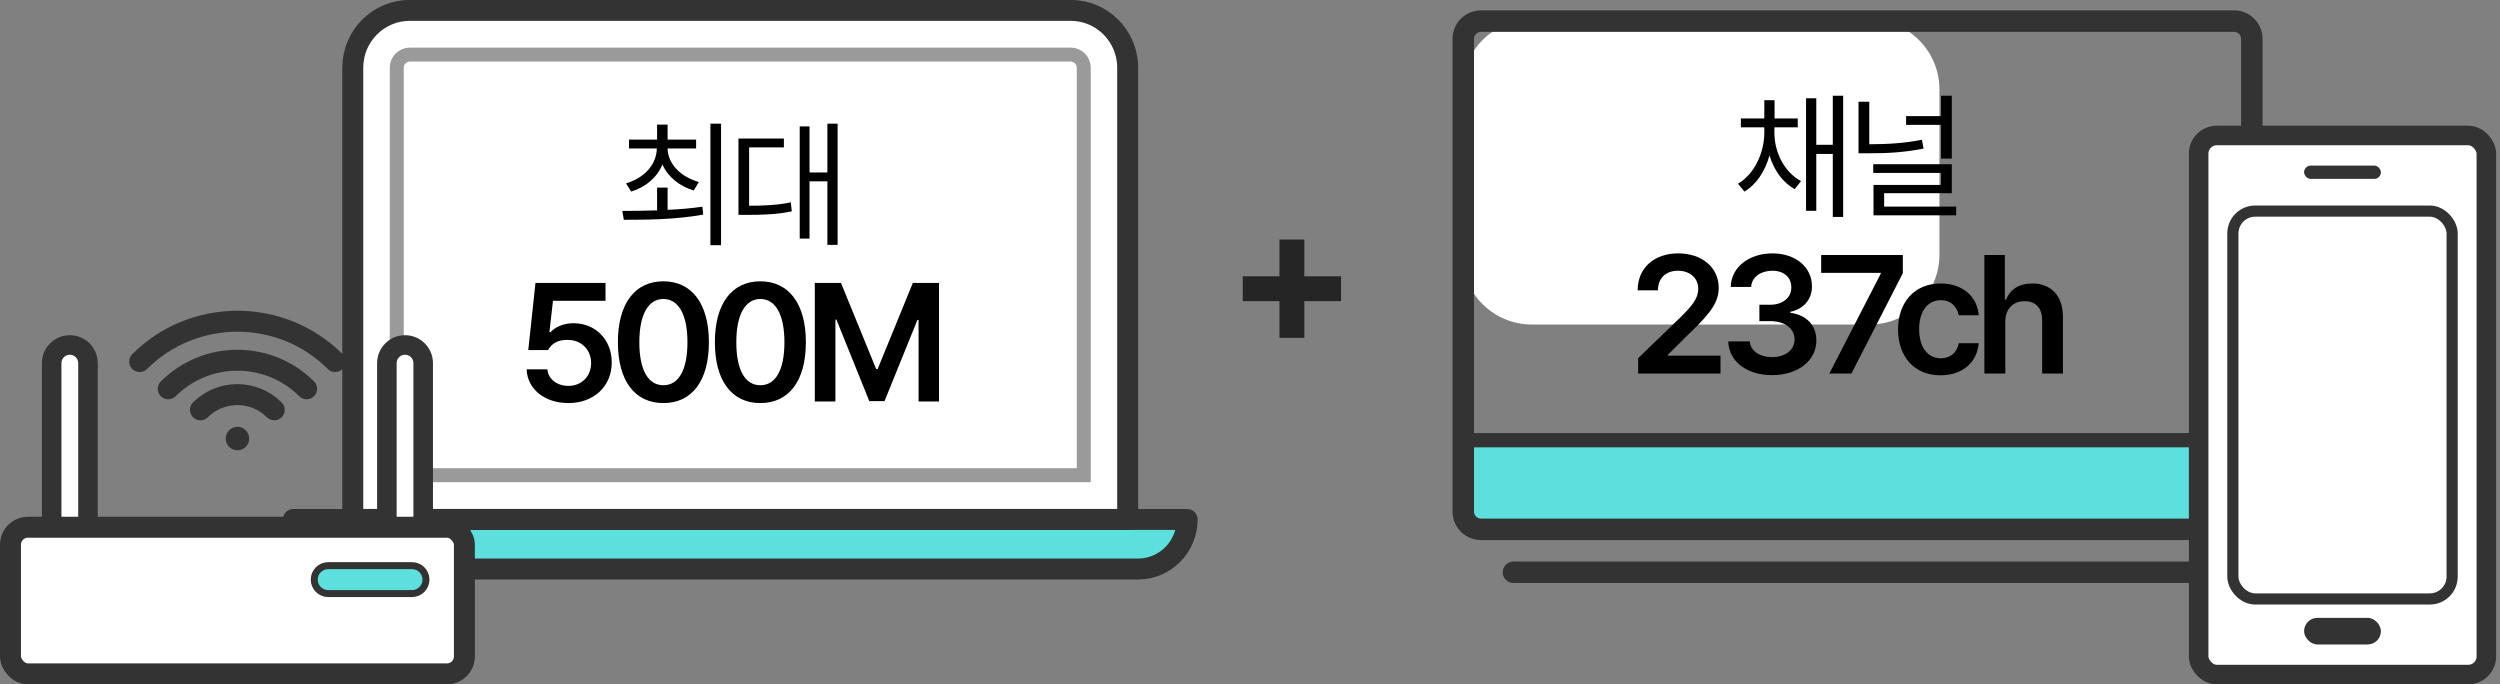 <svg width="179" height="49" viewBox="0 0 179 49" fill="none" xmlns="http://www.w3.org/2000/svg">
<rect x="0" y="0" width="179" height="49" fill="#808080" stroke="none"/>
<path d="M104.684 6.405C104.684 3.643 106.922 1.405 109.684 1.405H133.864C136.626 1.405 138.864 3.643 138.864 6.405V18.237C138.864 20.998 136.626 23.237 133.864 23.237H109.684C106.922 23.237 104.684 20.998 104.684 18.237V6.405Z" fill="white"/>
<path d="M160.986 37.743H105.014C104.731 37.743 104.5 36.393 104.5 34.743C104.5 33.093 104.731 31.743 105.014 31.743H160.986C161.269 31.743 161.5 33.093 161.5 34.743C161.5 36.393 161.269 37.743 160.986 37.743Z" fill="#5DDFDE"/>
<path d="M160.974 32.031H105.027C104.745 32.031 104.514 31.8 104.514 31.518C104.514 31.236 104.745 31.006 105.027 31.006H160.974C161.256 31.006 161.487 31.236 161.487 31.518C161.487 31.8 161.256 32.031 160.974 32.031Z" fill="#333333"/>
<path d="M159.962 38.668H134.54C134.114 38.668 133.77 38.325 133.77 37.9C133.77 37.474 134.114 37.131 134.54 37.131H159.962C160.234 37.131 160.46 36.91 160.46 36.634V2.778C160.46 2.506 160.239 2.281 159.962 2.281H106.038C105.766 2.281 105.54 2.501 105.54 2.778V36.634C105.54 36.905 105.761 37.131 106.038 37.131H138.646C139.072 37.131 139.416 37.474 139.416 37.9C139.416 38.325 139.072 38.668 138.646 38.668H106.038C104.914 38.668 104 37.756 104 36.634V2.778C104 1.655 104.914 0.743 106.038 0.743H159.962C161.086 0.743 162 1.655 162 2.778V36.634C162 37.756 161.086 38.668 159.962 38.668Z" fill="#333333"/>
<path d="M157.637 41.743H108.363C107.937 41.743 107.593 41.4 107.593 40.974C107.593 40.549 107.937 40.206 108.363 40.206H157.637C158.063 40.206 158.407 40.549 158.407 40.974C158.407 41.4 158.063 41.743 157.637 41.743Z" fill="#333333"/>
<path d="M127.048 9.519C127.048 10.905 127.761 12.331 128.952 12.966L128.503 13.542C127.639 13.068 127.014 12.18 126.696 11.13C126.384 12.243 125.764 13.21 124.9 13.718L124.441 13.151C125.613 12.468 126.316 10.954 126.325 9.519V9.118H124.646V8.483H126.325V7.175H127.058V8.483H128.718V9.118H127.048V9.519ZM131.97 6.853V15.534H131.228V11.023H130.046V15.095H129.314V7.038H130.046V10.368H131.228V6.853H131.97ZM133.841 7.282V10.329C135.198 10.324 136.346 10.256 137.61 10.007L137.727 10.642C136.36 10.905 135.179 10.983 133.733 10.974H133.069V7.282H133.841ZM139.749 6.853V11.354H138.977V8.942H136.477V8.317H138.977V6.853H139.749ZM139.749 11.755V13.835H134.905V14.792H140.061V15.417H134.143V13.239H138.977V12.38H134.124V11.755H139.749ZM117.294 26.743V25.642L120.294 22.747C121.149 21.892 121.594 21.388 121.594 20.673C121.594 19.888 120.973 19.384 120.141 19.384C119.262 19.384 118.7 19.935 118.711 20.79H117.258C117.247 19.185 118.454 18.142 120.153 18.142C121.887 18.142 123.059 19.173 123.059 20.602C123.059 21.564 122.59 22.337 120.926 23.907L119.415 25.407V25.466H123.188V26.743H117.294ZM126.886 26.86C125.07 26.86 123.781 25.876 123.745 24.446H125.281C125.327 25.126 126.007 25.571 126.886 25.571C127.824 25.571 128.491 25.056 128.491 24.306C128.491 23.544 127.835 22.993 126.734 22.993H125.972V21.821H126.734C127.636 21.821 128.269 21.317 128.257 20.579C128.269 19.864 127.73 19.384 126.898 19.384C126.101 19.384 125.409 19.829 125.386 20.544H123.921C123.956 19.114 125.245 18.142 126.909 18.142C128.632 18.142 129.745 19.196 129.734 20.497C129.745 21.446 129.113 22.138 128.187 22.325V22.395C129.382 22.56 130.062 23.321 130.05 24.388C130.062 25.817 128.726 26.86 126.886 26.86ZM130.982 26.743L134.662 19.595V19.536H130.396V18.259H136.244V19.56L132.564 26.743H130.982ZM138.946 26.872C137.048 26.872 135.899 25.513 135.899 23.591C135.899 21.645 137.083 20.298 138.946 20.298C140.493 20.298 141.571 21.2 141.676 22.571H140.247C140.13 21.962 139.684 21.493 138.958 21.493C138.032 21.493 137.411 22.278 137.411 23.556C137.411 24.868 138.02 25.653 138.958 25.653C139.626 25.653 140.118 25.267 140.247 24.575H141.676C141.559 25.923 140.54 26.872 138.946 26.872ZM143.581 23.017V26.743H142.081V18.259H143.546V21.458H143.628C143.921 20.743 144.531 20.298 145.515 20.298C146.839 20.298 147.706 21.153 147.706 22.689V26.743H146.218V22.923C146.218 22.056 145.749 21.564 144.964 21.564C144.156 21.564 143.581 22.091 143.581 23.017Z" fill="black"/>
<path d="M21 37.195H85C85 39.155 83.423 40.743 81.475 40.743H24.525C22.577 40.743 21 39.155 21 37.195Z" fill="#5DDFDE" stroke="#333333" stroke-width="1.5" stroke-linecap="round" stroke-linejoin="round"/>
<path d="M29.338 0.743H76.661C78.913 0.743 80.741 2.583 80.741 4.849V37.19H25.259V4.849C25.259 2.583 27.086 0.743 29.338 0.743Z" fill="white" stroke="#333333" stroke-width="1.5" stroke-linecap="round" stroke-linejoin="round"/>
<g style="mix-blend-mode:darken">
<path d="M77.597 4.849V34.025H28.408V4.849C28.408 4.329 28.827 3.907 29.344 3.907L76.661 3.907C77.178 3.907 77.597 4.329 77.597 4.849Z" stroke="#9A9A9A" stroke-miterlimit="10"/>
</g>
<path d="M91.61 24.191V17.151H93.39V24.191H91.61ZM88.98 21.561V19.782H96.02V21.561H88.98Z" fill="#252525"/>
<path d="M47.8 13.433V15.024C48.635 14.99 49.489 14.917 50.29 14.8L50.349 15.366C48.366 15.727 46.228 15.737 44.665 15.737L44.558 15.102C45.285 15.098 46.145 15.093 47.048 15.063V13.433H47.8ZM49.841 9.995V10.63H47.8C47.819 11.753 48.752 12.666 50.036 13.032L49.675 13.638C48.63 13.325 47.815 12.656 47.429 11.773C47.048 12.705 46.237 13.398 45.193 13.716L44.822 13.13C46.106 12.754 47.009 11.802 47.029 10.63H45.036V9.995H47.048V8.921H47.8V9.995H49.841ZM51.628 8.853V17.554H50.866V8.853H51.628ZM59.973 8.853V17.534H59.241V12.983H57.962V17.085H57.259V9.048H57.962V12.349H59.241V8.853H59.973ZM56.126 9.917V10.552H53.636V14.731C54.832 14.727 55.662 14.683 56.624 14.487L56.692 15.132C55.647 15.347 54.759 15.386 53.431 15.386H52.874V9.917H56.126ZM40.695 28.86C38.996 28.86 37.754 27.852 37.707 26.446H39.195C39.242 27.138 39.887 27.63 40.695 27.63C41.645 27.63 42.324 26.939 42.324 26.001C42.324 25.028 41.621 24.337 40.648 24.337C39.992 24.325 39.512 24.56 39.242 25.064H37.824L38.34 20.259H43.355V21.536H39.594L39.336 23.786H39.418C39.746 23.411 40.367 23.142 41.059 23.142C42.641 23.142 43.801 24.325 43.801 25.954C43.801 27.653 42.523 28.86 40.695 28.86ZM47.499 28.86C45.46 28.86 44.241 27.278 44.241 24.501C44.241 21.735 45.46 20.142 47.499 20.142C49.526 20.142 50.757 21.735 50.757 24.501C50.757 27.278 49.538 28.86 47.499 28.86ZM47.499 27.583C48.565 27.583 49.221 26.54 49.221 24.501C49.221 22.474 48.553 21.407 47.499 21.407C46.444 21.407 45.776 22.474 45.776 24.501C45.776 26.54 46.432 27.583 47.499 27.583ZM54.443 28.86C52.404 28.86 51.185 27.278 51.185 24.501C51.185 21.735 52.404 20.142 54.443 20.142C56.47 20.142 57.7 21.735 57.7 24.501C57.7 27.278 56.482 28.86 54.443 28.86ZM54.443 27.583C55.509 27.583 56.165 26.54 56.165 24.501C56.165 22.474 55.497 21.407 54.443 21.407C53.388 21.407 52.72 22.474 52.72 24.501C52.72 26.54 53.376 27.583 54.443 27.583ZM58.34 20.259H60.215L62.734 26.423H62.84L65.359 20.259H67.234V28.743H65.77V22.907H65.688L63.332 28.72H62.242L59.887 22.884H59.816V28.743H58.34V20.259Z" fill="black"/>
<rect x="157.423" y="9.7" width="20.6" height="38.6" rx="1.3" fill="white" stroke="#333333" stroke-width="1.4"/>
<rect x="159.873" y="15.114" width="15.7" height="27.771" rx="1.6" fill="white" stroke="#333333" stroke-width="0.8"/>
<rect x="164.973" y="11.857" width="5.5" height="0.952" rx="0.476" fill="#333333"/>
<rect x="164.973" y="44.238" width="5.5" height="1.905" rx="0.952" fill="#333333"/>
<path d="M3.7 26C3.7 25.282 4.282 24.7 5 24.7C5.718 24.7 6.3 25.282 6.3 26V37C6.3 37.718 5.718 38.3 5 38.3C4.282 38.3 3.7 37.718 3.7 37V26Z" fill="white"/>
<path d="M3.7 26C3.7 25.282 4.282 24.7 5 24.7C5.718 24.7 6.3 25.282 6.3 26V37C6.3 37.718 5.718 38.3 5 38.3C4.282 38.3 3.7 37.718 3.7 37V26Z" fill="white"/>
<path d="M3.7 26C3.7 25.282 4.282 24.7 5 24.7C5.718 24.7 6.3 25.282 6.3 26V37C6.3 37.718 5.718 38.3 5 38.3C4.282 38.3 3.7 37.718 3.7 37V26Z" fill="white"/>
<path d="M3.7 26C3.7 25.282 4.282 24.7 5 24.7C5.718 24.7 6.3 25.282 6.3 26V37C6.3 37.718 5.718 38.3 5 38.3C4.282 38.3 3.7 37.718 3.7 37V26Z" stroke="#333333" stroke-width="1.4"/>
<path d="M27.7 26C27.7 25.282 28.282 24.7 29 24.7C29.718 24.7 30.3 25.282 30.3 26V37C30.3 37.718 29.718 38.3 29 38.3C28.282 38.3 27.7 37.718 27.7 37V26Z" fill="white"/>
<path d="M27.7 26C27.7 25.282 28.282 24.7 29 24.7C29.718 24.7 30.3 25.282 30.3 26V37C30.3 37.718 29.718 38.3 29 38.3C28.282 38.3 27.7 37.718 27.7 37V26Z" fill="white"/>
<path d="M27.7 26C27.7 25.282 28.282 24.7 29 24.7C29.718 24.7 30.3 25.282 30.3 26V37C30.3 37.718 29.718 38.3 29 38.3C28.282 38.3 27.7 37.718 27.7 37V26Z" fill="white"/>
<path d="M27.7 26C27.7 25.282 28.282 24.7 29 24.7C29.718 24.7 30.3 25.282 30.3 26V37C30.3 37.718 29.718 38.3 29 38.3C28.282 38.3 27.7 37.718 27.7 37V26Z" stroke="#333333" stroke-width="1.4"/>
<rect x="0.75" y="37.75" width="32.5" height="10.5" rx="1.25" fill="white" stroke="#333333" stroke-width="1.5"/>
<path d="M23.5 42.5C22.948 42.5 22.5 42.052 22.5 41.5C22.5 40.948 22.948 40.5 23.5 40.5H29.5C30.052 40.5 30.5 40.948 30.5 41.5C30.5 42.052 30.052 42.5 29.5 42.5H23.5Z" fill="#5DDFDE" stroke="#333333" stroke-width="0.5"/>
<path d="M17.84 31.4C17.84 30.936 17.464 30.56 17 30.56C16.536 30.56 16.16 30.936 16.16 31.4C16.16 31.864 16.536 32.24 17 32.24C17.464 32.24 17.84 31.864 17.84 31.4Z" fill="#333333"/>
<path d="M19.637 29.344C18.178 27.89 15.81 27.89 14.352 29.344" stroke="#333333" stroke-width="1.5" stroke-miterlimit="10" stroke-linecap="round"/>
<path d="M21.953 27.839C19.214 25.11 14.786 25.11 12.048 27.839" stroke="#333333" stroke-width="1.5" stroke-miterlimit="10" stroke-linecap="round"/>
<path d="M24 25.888C20.135 22.037 13.865 22.037 10 25.888" stroke="#333333" stroke-width="1.5" stroke-miterlimit="10" stroke-linecap="round"/>
</svg>
